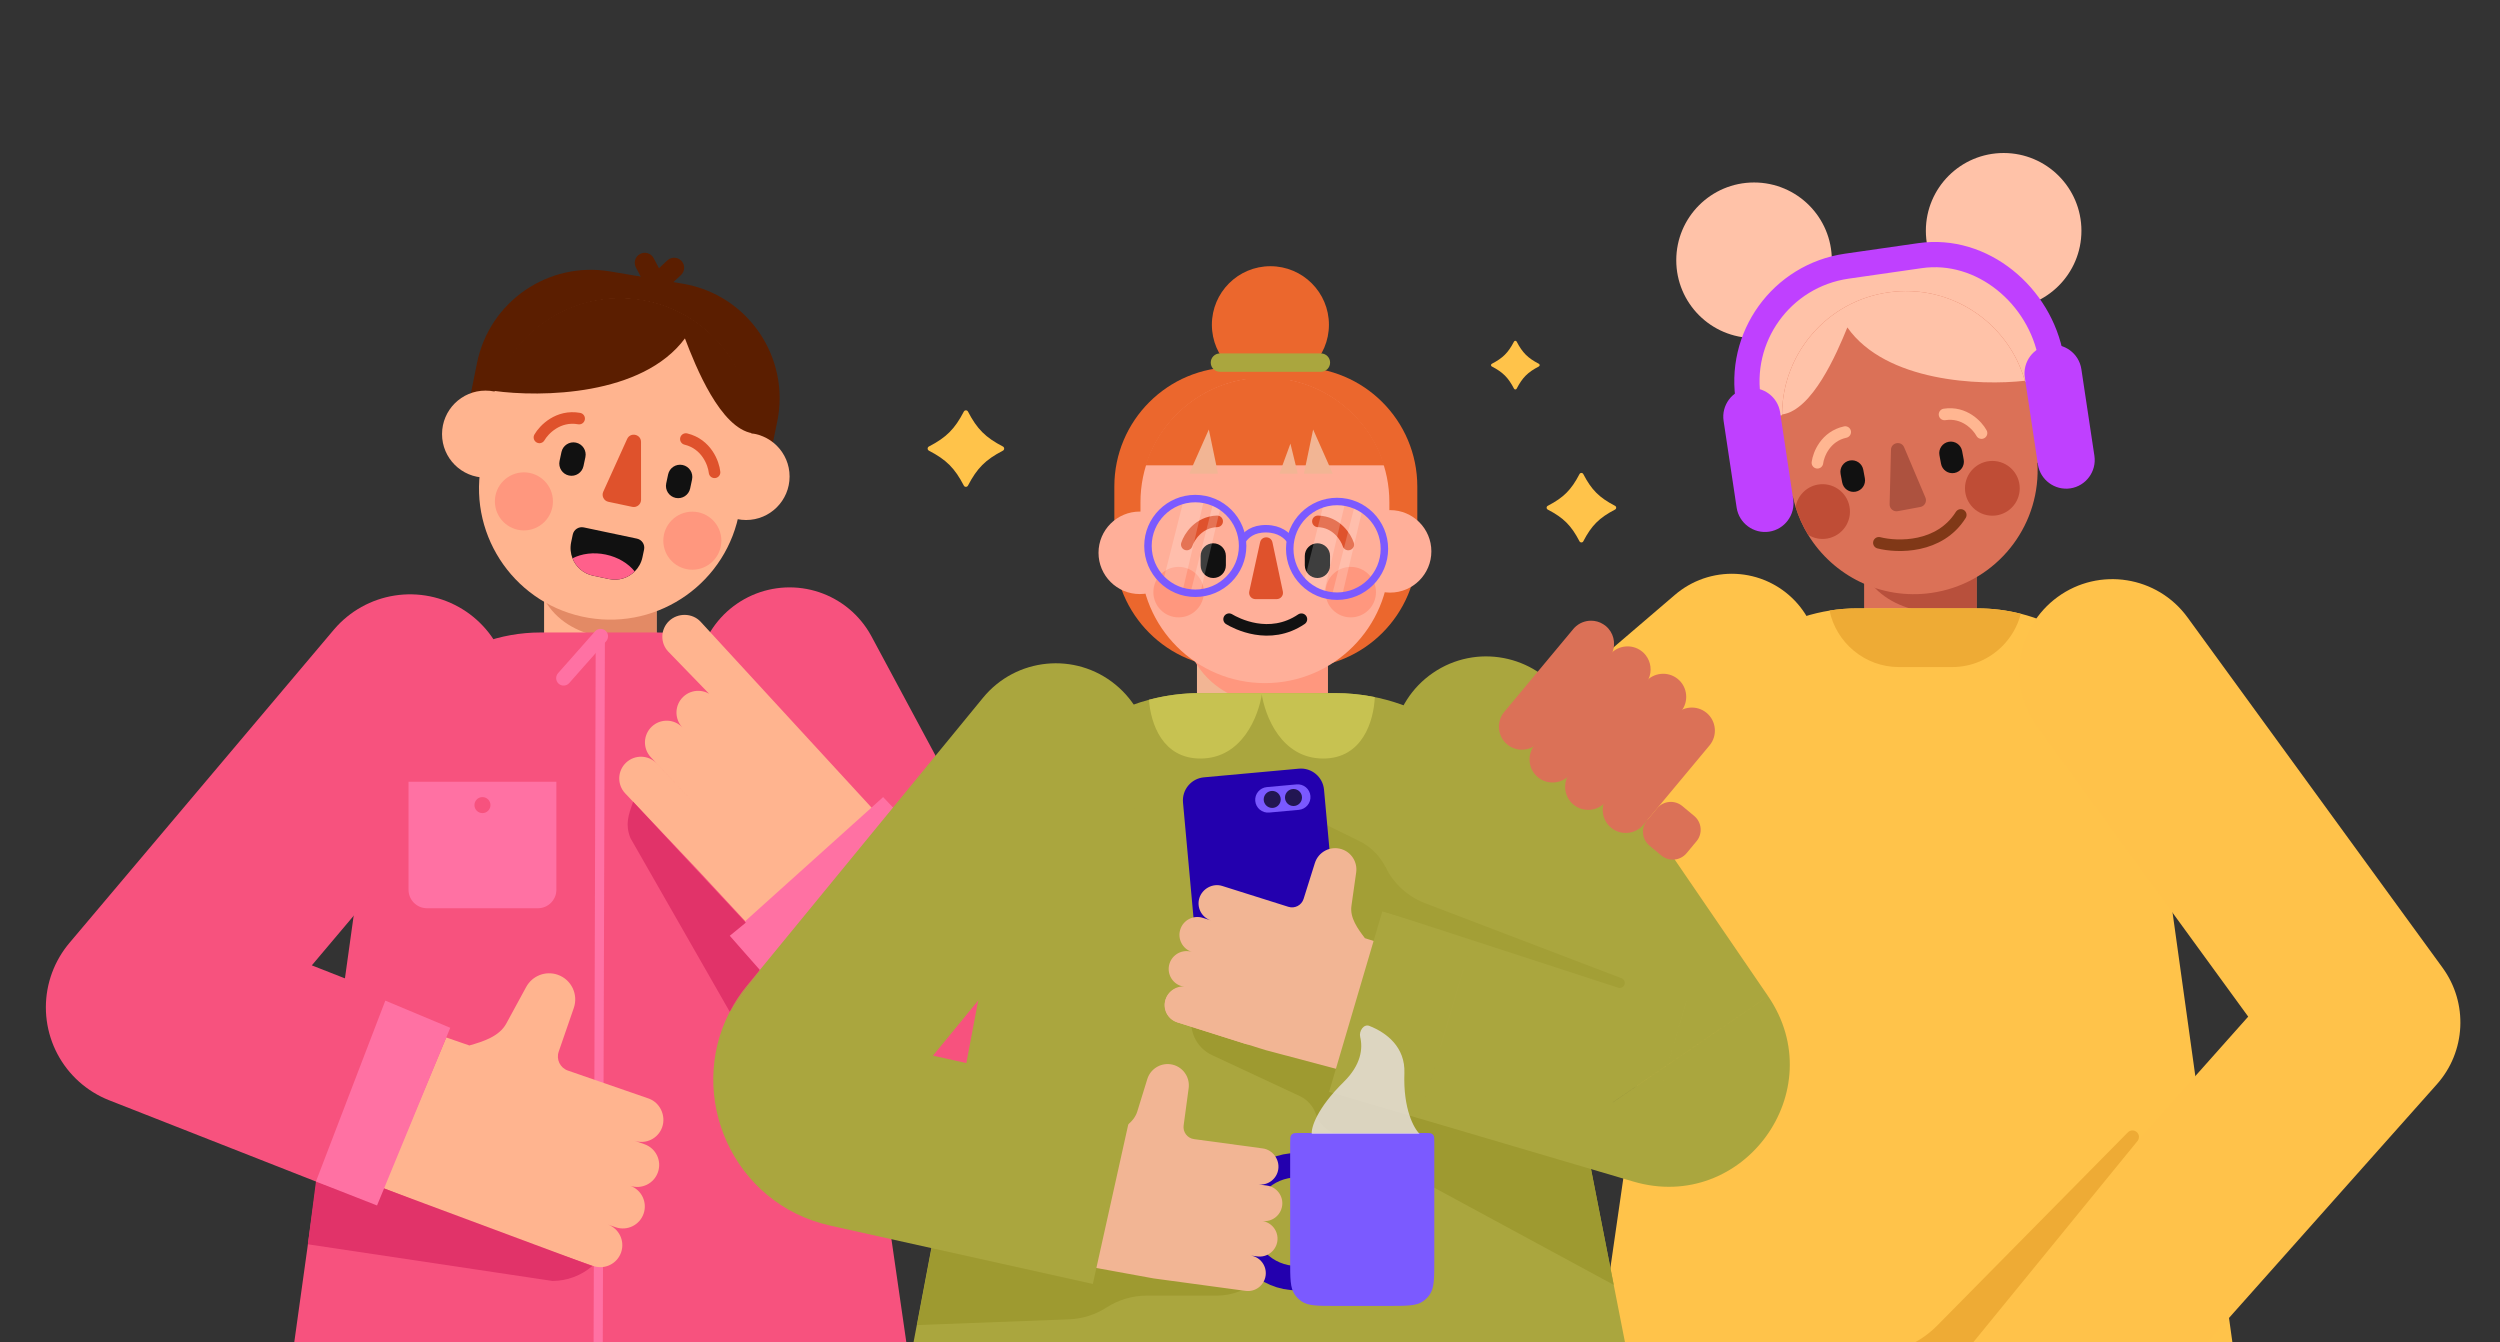 <svg width="596" height="320" viewBox="0 0 596 320" fill="none" xmlns="http://www.w3.org/2000/svg">
<rect x="0" y="0" width="596" height="320" fill="#333333" stroke="none"/>
<g clip-path="url(#clip0_7579_4627)">
<path d="M477.669 73.564C487.91 73.564 496.213 65.262 496.213 55.02C496.213 44.779 487.91 36.477 477.669 36.477C467.427 36.477 459.125 44.779 459.125 55.02C459.125 65.262 467.427 73.564 477.669 73.564Z" fill="#FFC2A8"/>
<path d="M418.166 80.59C428.407 80.59 436.71 72.287 436.71 62.046C436.71 51.805 428.407 43.502 418.166 43.502C407.924 43.502 399.622 51.805 399.622 62.046C399.622 72.287 407.924 80.59 418.166 80.59Z" fill="#FFC2A8"/>
<path d="M156.526 142.832H129.709V161.655C129.709 162.432 130.338 163.066 131.121 163.066H155.12C155.897 163.066 156.532 162.437 156.532 161.655V142.832H156.526Z" fill="#FFB48F"/>
<path d="M129.709 142.832C135.69 153.491 149.582 152.697 156.526 152.697V142.832H129.709Z" fill="#E38A65"/>
<path d="M89.128 183.728C92.739 164.621 109.439 150.782 128.886 150.782H156.633C175.976 150.782 192.615 164.473 196.342 183.46L216.281 321.458H69.949L89.128 183.728Z" fill="#F7527E"/>
<path d="M97.76 165.49L34.736 240.152L104.518 267.577" stroke="#F7527E" stroke-width="47.604" stroke-miterlimit="10" stroke-linecap="round" stroke-linejoin="round"/>
<path d="M185.282 100.573C188.478 85.197 178.267 70.243 162.782 67.633L145.47 64.711C130.734 62.221 116.683 71.879 113.722 86.527L111.857 95.758C110.571 102.11 114.773 108.277 121.159 109.404L170.218 118.077C176.358 119.16 182.251 115.172 183.52 109.065L185.282 100.573Z" fill="#5B1E00"/>
<path d="M153.044 71.6C136.005 68.728 119.863 80.207 116.99 97.241L114.632 111.232C111.759 128.272 123.239 144.413 140.273 147.286C157.312 150.159 173.453 138.679 176.326 121.645L178.684 107.654C181.563 90.62 170.083 74.479 153.044 71.6Z" fill="#FFB48F"/>
<path d="M177.868 123.971C183.595 123.971 188.237 119.328 188.237 113.602C188.237 107.875 183.595 103.233 177.868 103.233C172.141 103.233 167.499 107.875 167.499 113.602C167.499 119.328 172.141 123.971 177.868 123.971Z" fill="#FFB48F"/>
<path d="M115.752 113.859C121.478 113.859 126.121 109.216 126.121 103.49C126.121 97.763 121.478 93.121 115.752 93.121C110.025 93.121 105.383 97.763 105.383 103.49C105.383 109.216 110.025 113.859 115.752 113.859Z" fill="#FFB48F"/>
<path fill-rule="evenodd" clip-rule="evenodd" d="M117.661 93.175C128.993 94.751 153.14 94.379 163.29 80.672C165.884 87.507 171.739 102.045 179.399 103.298C179.749 87.868 168.735 74.112 153.069 71.469C137.299 68.81 122.296 78.325 117.661 93.175Z" fill="#5B1E00"/>
<path d="M152.818 105.361C152.818 103.501 150.279 102.953 149.508 104.65L143.817 117.224C143.363 118.231 143.954 119.402 145.038 119.631L150.739 120.835C151.817 121.065 152.829 120.239 152.829 119.139L152.818 105.361Z" fill="#DF522C"/>
<path d="M162.737 110.855C161.161 110.521 159.613 111.528 159.279 113.103L158.825 115.243C158.491 116.819 159.498 118.367 161.074 118.701C162.649 119.035 164.198 118.028 164.532 116.452L164.986 114.313C165.325 112.731 164.313 111.188 162.737 110.855Z" fill="#111111"/>
<path d="M137.309 105.52C135.733 105.186 134.185 106.193 133.851 107.769L133.397 109.908C133.063 111.484 134.07 113.032 135.646 113.366C137.222 113.7 138.77 112.693 139.104 111.117L139.558 108.978C139.892 107.402 138.885 105.853 137.309 105.52Z" fill="#111111"/>
<path d="M170.35 112.6C170.126 110.461 168.446 105.87 163.511 104.666" stroke="#DF522C" stroke-width="2.76" stroke-linecap="round"/>
<path d="M128.602 104.277C129.674 102.412 133.067 98.893 138.068 99.79" stroke="#DF522C" stroke-width="2.76" stroke-linecap="round"/>
<path d="M124.9 126.449C128.723 126.449 131.822 123.35 131.822 119.528C131.822 115.705 128.723 112.606 124.9 112.606C121.077 112.606 117.979 115.705 117.979 119.528C117.979 123.35 121.077 126.449 124.9 126.449Z" fill="#FF977E"/>
<path d="M165.055 135.822C168.877 135.822 171.976 132.723 171.976 128.9C171.976 125.078 168.877 121.979 165.055 121.979C161.232 121.979 158.133 125.078 158.133 128.9C158.133 132.723 161.232 135.822 165.055 135.822Z" fill="#FF977E"/>
<path d="M153.547 131.023L153.164 132.845C152.885 134.18 152.223 135.34 151.32 136.232C149.766 137.775 147.49 138.53 145.186 138.043L141.367 137.239C139.063 136.752 137.285 135.143 136.48 133.102C136.015 131.92 135.884 130.596 136.163 129.261L136.546 127.439C136.798 126.246 137.969 125.48 139.167 125.732L151.845 128.408C153.038 128.659 153.799 129.83 153.547 131.023Z" fill="#111111"/>
<path d="M151.317 136.232C149.763 137.775 147.487 138.53 145.183 138.043L141.364 137.239C139.06 136.752 137.282 135.143 136.478 133.102C138.672 131.981 141.501 131.587 144.417 132.205C147.333 132.818 149.768 134.317 151.317 136.232Z" fill="#FF608B"/>
<path d="M234.873 249.028L188.237 162.191" stroke="#F7527E" stroke-width="44.321" stroke-miterlimit="10" stroke-linecap="round" stroke-linejoin="round"/>
<path d="M236.602 255.972L190.3 199.771" stroke="#F7527E" stroke-width="44.321" stroke-miterlimit="10" stroke-linecap="round" stroke-linejoin="round"/>
<path d="M166.986 148.177C165.022 146.104 161.591 146.065 159.517 148.035C157.443 150 157.35 153.272 159.315 155.345L181.12 177.84L170.198 166.305C168.234 164.232 164.961 164.15 162.888 166.114C160.814 168.078 160.721 171.35 162.685 173.424L173.612 184.959L162.685 173.424C160.721 171.35 157.449 171.268 155.375 173.233C153.301 175.197 153.208 178.469 155.172 180.543L166.089 192.077L156.557 182.015C154.592 179.941 151.32 179.859 149.246 181.823C147.173 183.788 147.08 187.06 149.044 189.134L166.368 207.42C166.411 207.47 166.461 207.513 166.504 207.563L177.908 219.869L208.112 192.898L166.986 148.177Z" fill="#FFB48F"/>
<path d="M143.116 150.782L142.602 321.458" stroke="#FF71A3" stroke-width="2.189" stroke-miterlimit="10"/>
<path d="M133.196 250.713C132.556 252.568 133.535 254.587 135.39 255.227L154.618 261.881C157.348 262.828 158.815 265.974 157.868 268.704C156.921 271.44 153.945 272.89 151.214 271.944L138.443 267.522L153.633 272.781C156.363 273.727 157.808 276.704 156.861 279.44C155.915 282.176 152.938 283.626 150.208 282.679L135.018 277.421L150.208 282.679C152.938 283.626 154.383 286.602 153.436 289.338C152.489 292.069 149.513 293.519 146.782 292.578L131.593 287.319L144.845 291.905C147.576 292.846 149.02 295.828 148.074 298.564C147.127 301.3 144.15 302.75 141.42 301.803L117.339 293.47C117.279 293.448 117.213 293.426 117.153 293.404L115.703 292.901L91.337 283.199L106.384 247.332L111.851 249.225L111.862 249.252C115.238 248.284 119.024 247.091 120.704 244.005L125.442 235.294C126.898 232.613 130.077 231.381 132.95 232.377C136.2 233.504 137.918 237.05 136.791 240.306L133.196 250.713Z" fill="#FFB48F"/>
<path d="M444.4 155.509C444.4 156.286 445.03 156.921 445.812 156.921H469.811C470.588 156.921 471.223 156.292 471.223 155.509V136.687H444.406V155.509H444.4Z" fill="#DB7157"/>
<path d="M444.4 136.687C450.381 147.346 464.274 146.552 471.218 146.552V136.687H444.4Z" fill="#B8503C"/>
<path d="M532.405 321.452L512.581 179.093C509.506 162.837 497.276 150.273 481.835 146.334C478.514 145.486 475.045 145.037 471.482 145.037H442.799C440.572 145.037 438.378 145.212 436.233 145.557C419.134 148.26 405.176 161.381 401.75 178.814L381.144 321.452H532.405Z" fill="#FFC34A"/>
<path d="M582.312 230.713L521.504 147.187C514.298 137.294 500.438 135.111 490.545 142.312C480.652 149.518 478.469 163.378 485.67 173.271L535.972 242.363L473.998 312.024C471.514 314.815 469.873 318.059 469.041 321.452H524.941L580.955 258.488C587.882 250.702 588.446 239.14 582.312 230.713Z" fill="#FFC24A"/>
<path d="M420.573 104.31C421.629 110.094 427.09 113.995 432.906 113.114L479.361 106.078C485.408 105.164 489.511 99.446 488.445 93.427L486.896 84.683C484.445 70.807 471.416 61.373 457.469 63.382L441.081 65.734C426.422 67.841 416.447 81.701 419.101 96.272L420.573 104.31Z" fill="#FFC2A8"/>
<path d="M485.759 112.906C485.415 127.04 474.92 139.269 460.452 141.349C448.409 143.083 437.017 137.272 431.053 127.5C429.805 125.453 428.793 123.221 428.065 120.857C427.616 119.407 427.277 117.897 427.053 116.343L425.154 103.101C424.919 101.432 424.82 99.774 424.859 98.144C425.203 84.01 435.698 71.781 450.166 69.701C466.296 67.381 481.251 78.577 483.565 94.707L485.464 107.949C485.705 109.618 485.803 111.276 485.759 112.906Z" fill="#DB7157"/>
<path d="M425.793 118.504C431.193 118.504 435.571 114.126 435.571 108.726C435.571 103.326 431.193 98.948 425.793 98.948C420.392 98.948 416.015 103.326 416.015 108.726C416.015 114.126 420.392 118.504 425.793 118.504Z" fill="#DB7157"/>
<path d="M484.588 110.406C489.988 110.406 494.366 106.028 494.366 100.628C494.366 95.228 489.988 90.85 484.588 90.85C479.187 90.85 474.81 95.228 474.81 100.628C474.81 106.028 479.187 110.406 484.588 110.406Z" fill="#DB7157"/>
<path fill-rule="evenodd" clip-rule="evenodd" d="M450.166 69.701C435.48 71.814 424.881 84.399 424.854 98.811C432.038 97.815 437.838 84.377 440.41 78.057C449.569 91.085 472.102 91.988 482.723 90.773C478.739 76.804 464.945 67.578 450.166 69.701Z" fill="#FFC2A8"/>
<path d="M450.485 120.217C450.458 121.256 451.393 122.055 452.417 121.864L457.817 120.862C458.84 120.671 459.431 119.582 459.021 118.619L453.943 106.63C453.259 105.011 450.852 105.47 450.808 107.227L450.485 120.217Z" fill="#AD523F"/>
<path d="M438.797 112.989L439.175 115.019C439.454 116.513 440.887 117.497 442.381 117.218C443.875 116.939 444.86 115.506 444.581 114.012L444.203 111.982C443.924 110.488 442.491 109.503 440.997 109.782C439.503 110.061 438.518 111.495 438.797 112.989Z" fill="#111111"/>
<path d="M462.363 108.529L462.74 110.559C463.019 112.053 464.453 113.038 465.947 112.759C467.441 112.48 468.425 111.046 468.146 109.552L467.769 107.522C467.49 106.029 466.056 105.044 464.562 105.323C463.069 105.602 462.084 107.035 462.363 108.529Z" fill="#111111"/>
<path d="M439.901 103.003C435.217 104.026 433.527 108.31 433.27 110.324" stroke="#FFB691" stroke-width="2.76" stroke-linecap="round"/>
<path d="M463.575 98.8C468.314 98.073 471.427 101.465 472.396 103.249" stroke="#FFB691" stroke-width="2.76" stroke-linecap="round"/>
<path d="M467.447 122.761C462.408 130.783 452.329 130.531 447.924 129.404" stroke="#803817" stroke-width="2.76" stroke-linecap="round"/>
<path d="M474.978 122.942C478.583 122.942 481.506 120.019 481.506 116.414C481.506 112.809 478.583 109.886 474.978 109.886C471.373 109.886 468.45 112.809 468.45 116.414C468.45 120.019 471.373 122.942 474.978 122.942Z" fill="#BF4D36"/>
<path d="M435.69 128.375C434.027 128.687 432.386 128.331 431.056 127.505C429.808 125.459 428.796 123.226 428.068 120.863C428.517 118.242 430.547 116.058 433.31 115.538C436.851 114.882 440.259 117.224 440.922 120.769C441.578 124.304 439.242 127.713 435.69 128.375Z" fill="#BF4D36"/>
<path d="M328.04 230.177L412.858 157.578" stroke="#FFC34A" stroke-width="41.585" stroke-miterlimit="10" stroke-linecap="round" stroke-linejoin="round"/>
<path fill-rule="evenodd" clip-rule="evenodd" d="M183.642 234.615L221.654 201.757L210.541 190.026L173.53 223.316L183.642 234.615Z" fill="#FF71A3"/>
<path d="M316.546 156.484H285.356V180.012H316.546V156.484Z" fill="#F2B594"/>
<path d="M284.812 157.578C291.887 169.972 308.33 169.053 316.549 169.053V157.578H284.812Z" fill="#FF977E"/>
<path d="M239.813 203.552C244.015 181.331 263.434 165.239 286.049 165.239H318.316C340.811 165.239 360.164 181.162 364.492 203.24L387.682 321.458H217.51L239.813 203.552Z" fill="#AAA63E"/>
<path d="M294.111 87.54H309.432C325.147 87.54 337.886 100.278 337.886 115.993V130.767C337.886 146.482 325.147 159.22 309.432 159.22H294.111C278.396 159.22 265.658 146.482 265.658 130.767V115.993C265.658 100.278 278.396 87.54 294.111 87.54Z" fill="#EB672D"/>
<path d="M301.557 90.062C285.169 90.062 271.889 103.348 271.889 119.73V133.185C271.889 149.573 285.174 162.853 301.557 162.853C317.945 162.853 331.225 149.568 331.225 133.185V119.73C331.225 103.348 317.945 90.062 301.557 90.062Z" fill="#FFAF99"/>
<path d="M331.404 141.278C336.835 141.278 341.237 136.876 341.237 131.445C341.237 126.015 336.835 121.612 331.404 121.612C325.974 121.612 321.571 126.015 321.571 131.445C321.571 136.876 325.974 141.278 331.404 141.278Z" fill="#FFAF99"/>
<path d="M271.718 141.623C277.148 141.623 281.55 137.22 281.55 131.79C281.55 126.359 277.148 121.957 271.718 121.957C266.287 121.957 261.885 126.359 261.885 131.79C261.885 137.22 266.287 141.623 271.718 141.623Z" fill="#FFAF99"/>
<path d="M303.35 129.295C303.016 127.708 300.756 127.702 300.406 129.284L297.823 141.004C297.615 141.945 298.332 142.832 299.295 142.832H304.362C305.32 142.832 306.031 141.951 305.834 141.015L303.35 129.295Z" fill="#DF522C"/>
<path d="M314.074 129.519C312.411 129.519 311.064 130.865 311.064 132.528V134.788C311.064 136.452 312.411 137.798 314.074 137.798C315.737 137.798 317.083 136.452 317.083 134.788V132.528C317.083 130.871 315.737 129.519 314.074 129.519Z" fill="#111111"/>
<path d="M289.241 129.519C287.578 129.519 286.231 130.865 286.231 132.528V134.788C286.231 136.452 287.578 137.798 289.241 137.798C290.904 137.798 292.25 136.452 292.25 134.788V132.528C292.25 130.871 290.899 129.519 289.241 129.519Z" fill="#111111"/>
<path d="M321.429 129.809C320.855 128.025 318.6 124.425 314.185 124.288" stroke="#DF522C" stroke-width="2.76" stroke-linecap="round"/>
<path d="M282.93 129.809C283.504 128.025 285.759 124.425 290.174 124.288" stroke="#DF522C" stroke-width="2.76" stroke-linecap="round"/>
<path d="M280.981 147.182C284.305 147.182 287 144.487 287 141.163C287 137.839 284.305 135.144 280.981 135.144C277.657 135.144 274.962 137.839 274.962 141.163C274.962 144.487 277.657 147.182 280.981 147.182Z" fill="#FF977E"/>
<path d="M322.017 147.182C325.341 147.182 328.036 144.487 328.036 141.163C328.036 137.839 325.341 135.144 322.017 135.144C318.693 135.144 315.998 137.839 315.998 141.163C315.998 144.487 318.693 147.182 322.017 147.182Z" fill="#FF977E"/>
<path fill-rule="evenodd" clip-rule="evenodd" d="M330.044 110.937H273.083C276.869 98.811 288.191 90.007 301.564 90.007C314.937 90.007 326.258 98.806 330.044 110.937Z" fill="#EB672D"/>
<path d="M288.186 102.396L283.508 112.929H290.38L288.186 102.396Z" fill="#F2B594"/>
<path d="M313.052 102.396L317.73 112.929H310.857L313.052 102.396Z" fill="#F2B594"/>
<path d="M307.638 105.76L309.394 112.928H305.006L307.638 105.76Z" fill="#F2B594"/>
<path d="M307.616 128.802C306.856 127.703 305.105 126.083 301.871 126.05C298.637 126.017 297.143 127.5 296.301 128.584" stroke="#7B5AFF" stroke-width="1.782" stroke-linecap="round"/>
<path d="M318.757 142.126C324.989 142.126 330.04 137.075 330.04 130.843C330.04 124.612 324.989 119.561 318.757 119.561C312.526 119.561 307.475 124.612 307.475 130.843C307.475 137.075 312.526 142.126 318.757 142.126Z" stroke="#7B5AFF" stroke-width="1.782"/>
<path d="M284.959 141.431C291.19 141.431 296.241 136.38 296.241 130.149C296.241 123.917 291.19 118.866 284.959 118.866C278.727 118.866 273.676 123.917 273.676 130.149C273.676 136.38 278.727 141.431 284.959 141.431Z" stroke="#7B5AFF" stroke-width="1.782"/>
<path fill-rule="evenodd" clip-rule="evenodd" d="M281.932 120.201L277.565 137.453C278.802 138.706 280.356 139.648 282.102 140.14L286.867 119.927C286.282 119.818 285.68 119.758 285.067 119.752C283.973 119.747 282.922 119.9 281.932 120.201Z" fill="white" fill-opacity="0.19"/>
<path fill-rule="evenodd" clip-rule="evenodd" d="M289.057 120.594L284.018 140.501C284.291 140.523 284.57 140.539 284.855 140.544C285.369 140.55 285.873 140.517 286.37 140.451L290.824 121.563C290.266 121.185 289.675 120.857 289.057 120.594Z" fill="white" fill-opacity="0.19"/>
<path fill-rule="evenodd" clip-rule="evenodd" d="M320.515 120.595C319.979 120.502 319.431 120.452 318.873 120.447C317.637 120.436 316.455 120.639 315.349 121.022L311.087 137.853C312.334 139.215 313.938 140.244 315.754 140.797L320.515 120.595Z" fill="white" fill-opacity="0.19"/>
<path fill-rule="evenodd" clip-rule="evenodd" d="M322.778 121.257L317.733 141.185C318.034 141.212 318.341 141.229 318.647 141.234C319.162 141.24 319.665 141.207 320.163 141.141L324.617 122.258C324.042 121.864 323.429 121.53 322.778 121.257Z" fill="white" fill-opacity="0.19"/>
<path d="M302.865 91.37C310.571 91.37 316.818 85.123 316.818 77.417C316.818 69.711 310.571 63.464 302.865 63.464C295.159 63.464 288.912 69.711 288.912 77.417C288.912 85.123 295.159 91.37 302.865 91.37Z" fill="#EB672D"/>
<path fill-rule="evenodd" clip-rule="evenodd" d="M218.629 315.893L225.518 279.456L299.644 305.316C297.001 307.609 293.619 308.873 290.123 308.873H273.418C270.003 308.873 266.666 309.857 263.798 311.707C261.123 313.436 258.031 314.41 254.847 314.53L218.629 315.893Z" fill="#9E9A30"/>
<path fill-rule="evenodd" clip-rule="evenodd" d="M375.746 260.612L384.714 306.318L317.187 269.761C315.545 268.874 314.309 267.397 313.718 265.629C313.083 263.72 311.688 262.155 309.86 261.301L288.953 251.545C285.927 250.133 283.995 247.097 283.995 243.759L375.746 260.612Z" fill="#9E9A30"/>
<path fill-rule="evenodd" clip-rule="evenodd" d="M273.912 166.826C274.328 172.495 277.119 180.834 286.174 180.834C296.122 180.834 300.051 170.765 300.877 165.239H286.043C281.868 165.239 277.797 165.792 273.912 166.826Z" fill="#C7C251"/>
<path fill-rule="evenodd" clip-rule="evenodd" d="M327.753 166.191C327.507 171.849 324.853 180.834 315.453 180.834C305.505 180.834 301.576 170.765 300.75 165.239H318.309C321.537 165.239 324.694 165.567 327.753 166.191Z" fill="#C7C251"/>
<path d="M309.223 304.714C316.66 304.714 322.689 298.685 322.689 291.248C322.689 283.811 316.66 277.782 309.223 277.782C301.786 277.782 295.757 283.811 295.757 291.248C295.757 298.685 301.786 304.714 309.223 304.714Z" stroke="#2300AE" stroke-width="5.818"/>
<path d="M307.586 272.294C307.586 271.408 307.586 270.965 307.8 270.647C307.887 270.516 308.002 270.406 308.128 270.319C308.445 270.106 308.888 270.106 309.775 270.106H339.749C340.636 270.106 341.079 270.106 341.396 270.319C341.528 270.406 341.637 270.521 341.724 270.647C341.938 270.965 341.938 271.408 341.938 272.294V300.359C341.938 304.797 341.938 307.018 340.86 308.605C340.417 309.256 339.859 309.814 339.207 310.257C337.621 311.335 335.405 311.335 330.962 311.335H318.552C314.114 311.335 311.892 311.335 310.306 310.257C309.654 309.814 309.096 309.256 308.653 308.605C307.575 307.018 307.575 304.797 307.575 300.359V272.294H307.586Z" fill="#7B5AFF"/>
<path d="M282.177 268.316C281.964 269.897 283.069 271.353 284.651 271.566L301.06 273.788C303.391 274.105 305.066 276.381 304.748 278.712C304.431 281.043 302.292 282.679 299.961 282.362L289.061 280.884L302.023 282.641C304.354 282.958 305.985 285.103 305.668 287.434C305.35 289.765 303.205 291.401 300.88 291.084L287.917 289.327L300.88 291.084C303.211 291.401 304.841 293.546 304.524 295.877C304.207 298.208 302.062 299.844 299.736 299.527L286.774 297.77L298.084 299.302C300.415 299.62 302.045 301.765 301.728 304.096C301.411 306.427 299.271 308.063 296.94 307.745L276.388 304.96C276.334 304.955 276.279 304.944 276.23 304.938L274.993 304.769L245.084 299.313L225.167 265.159L264.908 270.543L264.925 270.565C267.464 269.251 270.293 267.692 271.135 264.962L273.516 257.252C274.249 254.883 276.585 253.389 279.037 253.717C281.811 254.095 283.753 256.65 283.376 259.43L282.177 268.316Z" fill="#F2B594"/>
<path d="M265.928 163.215C256.347 155.357 242.213 156.758 234.356 166.339L269.052 194.787C276.91 185.206 275.509 171.072 265.928 163.215ZM248.363 257.427L238.629 301.229L260.533 306.093L270.261 262.297L248.363 257.427ZM234.356 166.339L181.104 231.289L178.363 235.097L205.634 257.46L212.83 263.359L222.422 251.666L269.052 194.787L234.356 166.339ZM222.422 251.666L207.653 248.383L205.634 257.46L197.919 292.184L238.629 301.229L248.363 257.427L222.422 251.666ZM178.363 235.097L173.986 241.187L173.969 241.209C163.573 261.247 174.582 286.997 197.919 292.184L205.634 257.46L178.363 235.097ZM207.653 248.383L205.634 257.46L212.83 263.359C217.224 257.997 214.422 249.887 207.653 248.383Z" fill="#AAA63E"/>
<path d="M290.83 84.257H314.906C316.115 84.257 317.095 85.236 317.095 86.445C317.095 87.654 316.115 88.634 314.906 88.634H290.83C289.621 88.634 288.642 87.654 288.642 86.445C288.642 85.236 289.621 84.257 290.83 84.257Z" fill="#AAA63E"/>
<path d="M293.019 147.614C294.622 148.583 302.594 152.818 310.255 147.62" stroke="#111111" stroke-width="2.76" stroke-linecap="round"/>
<path d="M324.061 200.51L314.633 195.881L317.095 224.334L355.124 238.287L370.718 230.627L332.69 214.758L331.267 209.325C330.26 205.478 327.628 202.261 324.061 200.51Z" fill="#A39F36"/>
<path d="M287.028 185.314L309.643 183.251C312.679 182.972 315.366 185.21 315.645 188.253L319.437 229.816C319.716 232.853 317.478 235.54 314.436 235.819L291.821 237.882C288.784 238.161 286.098 235.923 285.818 232.88L282.027 191.317C281.753 188.274 283.991 185.588 287.028 185.314Z" fill="#2300AE"/>
<path d="M309.096 187L302.01 187.645C300.335 187.799 299.099 189.282 299.252 190.956C299.405 192.63 300.888 193.867 302.563 193.714L309.648 193.068C311.323 192.915 312.559 191.432 312.406 189.758C312.258 188.078 310.776 186.847 309.096 187Z" fill="#7A59FF"/>
<path d="M308.368 192.154C309.489 192.154 310.398 191.245 310.398 190.124C310.398 189.003 309.489 188.094 308.368 188.094C307.247 188.094 306.338 189.003 306.338 190.124C306.338 191.245 307.247 192.154 308.368 192.154Z" fill="#221652"/>
<path d="M303.295 192.614C304.416 192.614 305.325 191.705 305.325 190.584C305.325 189.463 304.416 188.554 303.295 188.554C302.174 188.554 301.265 189.463 301.265 190.584C301.265 191.705 302.174 192.614 303.295 192.614Z" fill="#221652"/>
<path d="M310.778 214.299C310.296 215.82 308.676 216.668 307.155 216.186L291.364 211.207C289.12 210.501 286.636 211.847 285.93 214.091C285.224 216.334 286.467 218.725 288.704 219.437L299.194 222.742L286.718 218.807C284.475 218.102 282.089 219.349 281.378 221.593C280.672 223.836 281.914 226.227 284.152 226.938L296.628 230.873L284.152 226.938C281.914 226.233 279.523 227.48 278.812 229.724C278.106 231.967 279.348 234.358 281.591 235.07L294.067 239.004L283.178 235.573C280.94 234.867 278.549 236.115 277.838 238.358C277.132 240.601 278.374 242.993 280.612 243.704L300.392 249.936C300.441 249.953 300.496 249.969 300.545 249.98L301.733 250.352L331.116 258.155L363.684 235.732L325.436 223.677L325.415 223.688C323.68 221.417 321.781 218.802 322.181 215.973L323.313 207.984C323.658 205.527 322.181 203.18 319.822 202.436C317.152 201.593 314.307 203.082 313.464 205.752L310.778 214.299Z" fill="#F2B594"/>
<path d="M299.396 240.437L283.429 235.376C281.114 234.642 278.636 235.923 277.902 238.237C277.164 240.552 278.444 243.025 280.764 243.758L296.731 248.82C299.045 249.553 301.524 248.273 302.257 245.958C302.991 243.644 301.71 241.17 299.396 240.437Z" fill="#F2B594"/>
<path d="M335.778 191.58C328.785 181.353 331.411 167.389 341.638 160.402C351.865 153.409 365.829 156.035 372.816 166.262L335.778 191.58ZM338.377 266.647L316.856 260.305L329.545 217.27L351.066 223.612L338.377 266.647ZM372.822 166.257L421.515 237.494L384.471 262.811L335.778 191.574L372.822 166.257ZM389.374 281.678L338.382 266.642L351.071 223.606L402.063 238.637L389.374 281.678ZM421.515 237.499C436.907 260.015 415.529 289.393 389.374 281.678L402.063 238.643C387.749 234.424 376.056 250.5 384.477 262.817L421.515 237.499Z" fill="#AAA63E"/>
<path d="M385.771 235.469L328.859 216.947L330.227 206.551C332.159 210.589 335.568 213.735 339.754 215.333L386.57 233.215C387.183 233.45 387.495 234.139 387.265 234.752C387.035 235.354 386.379 235.672 385.771 235.469Z" fill="#A39F36"/>
<path d="M320.353 257.925C313.923 264.251 312.588 268.809 312.719 270.297H338.426C337.085 269.039 334.492 264.387 334.809 255.857C335.044 249.608 330.541 246.177 326.437 244.569C325.108 244.049 323.937 245.822 324.27 247.212C324.954 250.051 324.435 253.909 320.353 257.925Z" fill="#EAE2E2" fill-opacity="0.8"/>
<path d="M162.469 62.205C161.571 61.237 160.061 61.182 159.098 62.079L156.767 64.246C155.799 65.144 155.744 66.654 156.641 67.617C157.539 68.585 159.049 68.64 160.012 67.743L162.343 65.576C163.306 64.684 163.366 63.174 162.469 62.205Z" fill="#5B1E00"/>
<path d="M152.595 60.542C153.76 59.923 155.205 60.367 155.823 61.532L157.317 64.344C157.935 65.51 157.492 66.955 156.326 67.573C155.161 68.191 153.716 67.748 153.098 66.582L151.604 63.77C150.986 62.605 151.429 61.16 152.595 60.542Z" fill="#5B1E00"/>
<path d="M421.771 126.75C418.067 127.308 414.576 124.731 414.018 121.027L410.904 100.338C410.346 96.634 412.923 93.143 416.628 92.585C420.332 92.026 423.823 94.604 424.381 98.308L427.494 118.997C428.053 122.701 425.475 126.192 421.771 126.75Z" fill="#BF40FF"/>
<path d="M493.583 116.425C489.878 116.983 486.387 114.406 485.829 110.701L482.716 90.013C482.158 86.308 484.735 82.817 488.439 82.259C492.143 81.701 495.634 84.278 496.193 87.983L499.306 108.671C499.864 112.376 497.287 115.867 493.583 116.425Z" fill="#BF40FF"/>
<path d="M488.989 85.236C486.378 70.473 472.568 58.813 457.728 60.947L440.295 63.453C424.701 65.691 414.091 80.437 416.92 95.933" stroke="#BF40FF" stroke-width="6.019" stroke-miterlimit="10"/>
<path d="M481.759 146.334C480.993 149.299 479.439 151.959 477.332 154.065C474.268 157.124 470.044 159.028 465.398 159.028H452.698C444.584 159.028 437.75 153.223 436.157 145.557C438.302 145.212 440.496 145.037 442.723 145.037H471.406C474.969 145.037 478.438 145.486 481.759 146.334Z" fill="#EEAB35"/>
<path fill-rule="evenodd" clip-rule="evenodd" d="M73.394 296.643L75.321 281.677L89.777 286.881L91.44 283.286L141.212 301.819C138.569 304.112 135.187 305.376 131.691 305.376L73.394 296.643Z" fill="#E13369"/>
<path fill-rule="evenodd" clip-rule="evenodd" d="M181.107 231.288L178.366 235.096L178.136 234.91L181.107 231.288Z" fill="#AAA63E"/>
<path fill-rule="evenodd" clip-rule="evenodd" d="M178.365 235.097L173.987 241.187C175.114 239.015 176.493 236.914 178.135 234.911L178.365 235.097Z" fill="#AAA63E"/>
<path fill-rule="evenodd" clip-rule="evenodd" d="M181.145 231.234L181.107 231.289L178.136 234.911C176.494 236.914 175.115 239.015 173.988 241.187L173.972 241.209L150.301 199.809C149.01 196.559 149.776 194.431 150.93 191.131L177.802 219.962L173.977 223.092L181.145 231.234Z" fill="#E13369"/>
<path d="M469.239 321.452L509.534 272.074C510.086 271.456 510.053 270.515 509.457 269.935C508.85 269.339 507.87 269.349 507.274 269.957L461.787 316.056C459.379 318.491 456.474 320.324 453.306 321.457H469.239V321.452Z" fill="#EEAB35"/>
<path fill-rule="evenodd" clip-rule="evenodd" d="M89.884 287.385L107.339 245.028L91.859 238.549L75.323 281.672L89.884 287.385Z" fill="#FF71A3"/>
<path d="M141.852 150.519L133.036 160.494C132.391 161.228 132.457 162.355 133.19 163C133.923 163.646 135.05 163.58 135.696 162.847L144.511 152.872C145.156 152.139 145.091 151.012 144.358 150.366C143.63 149.72 142.497 149.786 141.852 150.519Z" fill="#FF71A3"/>
<path fill-rule="evenodd" clip-rule="evenodd" d="M97.395 186.365V212.132C97.395 214.55 99.376 216.526 101.789 216.526H128.245C130.664 216.526 132.639 214.545 132.639 212.132V186.365H97.395Z" fill="#FF71A3"/>
<path d="M115.016 193.845C116.071 193.845 116.926 192.99 116.926 191.935C116.926 190.881 116.071 190.026 115.016 190.026C113.961 190.026 113.106 190.881 113.106 191.935C113.106 192.99 113.961 193.845 115.016 193.845Z" fill="#F7527E"/>
<path d="M382.85 191.098L400.727 169.644C402.664 167.318 402.346 163.833 400.021 161.896C397.695 159.959 394.21 160.276 392.273 162.602L374.396 184.056C372.459 186.382 372.777 189.867 375.102 191.804C377.428 193.741 380.913 193.424 382.85 191.098Z" fill="#DB7157"/>
<path d="M391.808 196.603L407.562 177.698C409.499 175.373 409.181 171.887 406.856 169.95C404.53 168.013 401.045 168.331 399.108 170.656L383.354 189.561C381.417 191.887 381.735 195.372 384.06 197.309C386.38 199.246 389.871 198.929 391.808 196.603Z" fill="#DB7157"/>
<path d="M402.078 203.404L404.458 200.543C405.958 198.742 405.711 196.039 403.911 194.535L401.05 192.154C399.249 190.655 396.546 190.901 395.042 192.702L392.661 195.563C391.162 197.364 391.408 200.067 393.208 201.571L396.07 203.952C397.876 205.451 400.579 205.205 402.078 203.404Z" fill="#DB7157"/>
<path d="M393.025 161.863C392.823 162.3 392.56 162.727 392.237 163.116L374.361 184.57C374.131 184.844 373.885 185.09 373.617 185.309C372.615 186.124 371.373 186.546 370.126 186.546C368.884 186.546 367.636 186.13 366.613 185.276C364.446 183.471 364.025 180.313 365.557 178.01C365.661 177.846 365.776 177.681 365.907 177.528L379.406 161.326L383.783 156.073C383.991 155.827 384.215 155.603 384.451 155.395C385.463 154.541 386.738 154.098 388.018 154.098C389.26 154.098 390.508 154.514 391.531 155.368C391.821 155.608 392.078 155.871 392.303 156.155C393.594 157.77 393.862 159.991 393.025 161.863Z" fill="#DB7157"/>
<path d="M384.451 155.395C384.244 155.964 383.937 156.506 383.527 156.993L379.937 161.299L367.057 176.762C366.624 177.282 366.116 177.698 365.558 178.01C364.72 178.491 363.774 178.732 362.827 178.732C361.585 178.732 360.337 178.316 359.314 177.468C356.989 175.531 356.671 172.04 358.608 169.72L365.962 160.894L375.078 149.951C375.166 149.841 375.259 149.743 375.352 149.644C376.419 148.544 377.864 147.975 379.308 147.975C380.32 147.975 381.333 148.249 382.224 148.818C382.432 148.944 382.629 149.086 382.821 149.245C384.659 150.771 385.239 153.267 384.451 155.395Z" fill="#DB7157"/>
<path d="M239.09 107.44C234.926 109.61 232.939 111.597 230.768 115.761C230.557 116.163 229.979 116.163 229.775 115.761C227.604 111.597 225.618 109.61 221.453 107.44C221.052 107.229 221.052 106.65 221.453 106.446C225.618 104.276 227.604 102.289 229.775 98.125C229.986 97.724 230.564 97.724 230.768 98.125C232.939 102.289 234.926 104.276 239.09 106.446C239.491 106.65 239.491 107.229 239.09 107.44Z" fill="#FFC34A"/>
<path d="M385.019 121.488C381.234 123.461 379.429 125.267 377.456 129.053C377.267 129.417 376.742 129.417 376.553 129.053C374.58 125.267 372.775 123.461 368.99 121.488C368.626 121.299 368.626 120.774 368.99 120.585C372.775 118.611 374.58 116.805 376.553 113.019C376.742 112.655 377.267 112.655 377.456 113.019C379.429 116.805 381.234 118.611 385.019 120.585C385.39 120.774 385.39 121.299 385.019 121.488Z" fill="#FFC34A"/>
<path d="M366.868 87.363C364.216 88.743 362.952 90.007 361.571 92.659C361.441 92.913 361.07 92.913 360.939 92.659C359.558 90.007 358.294 88.743 355.643 87.363C355.389 87.232 355.389 86.861 355.643 86.731C358.294 85.35 359.558 84.086 360.939 81.434C361.07 81.18 361.441 81.18 361.571 81.434C362.952 84.086 364.216 85.35 366.868 86.731C367.122 86.861 367.122 87.232 366.868 87.363Z" fill="#FFC34A"/>
</g>
<defs>
<clipPath id="clip0_7579_4627">
<rect width="595.233" height="320" fill="white" transform="translate(0.634)"/>
</clipPath>
</defs>
</svg>
